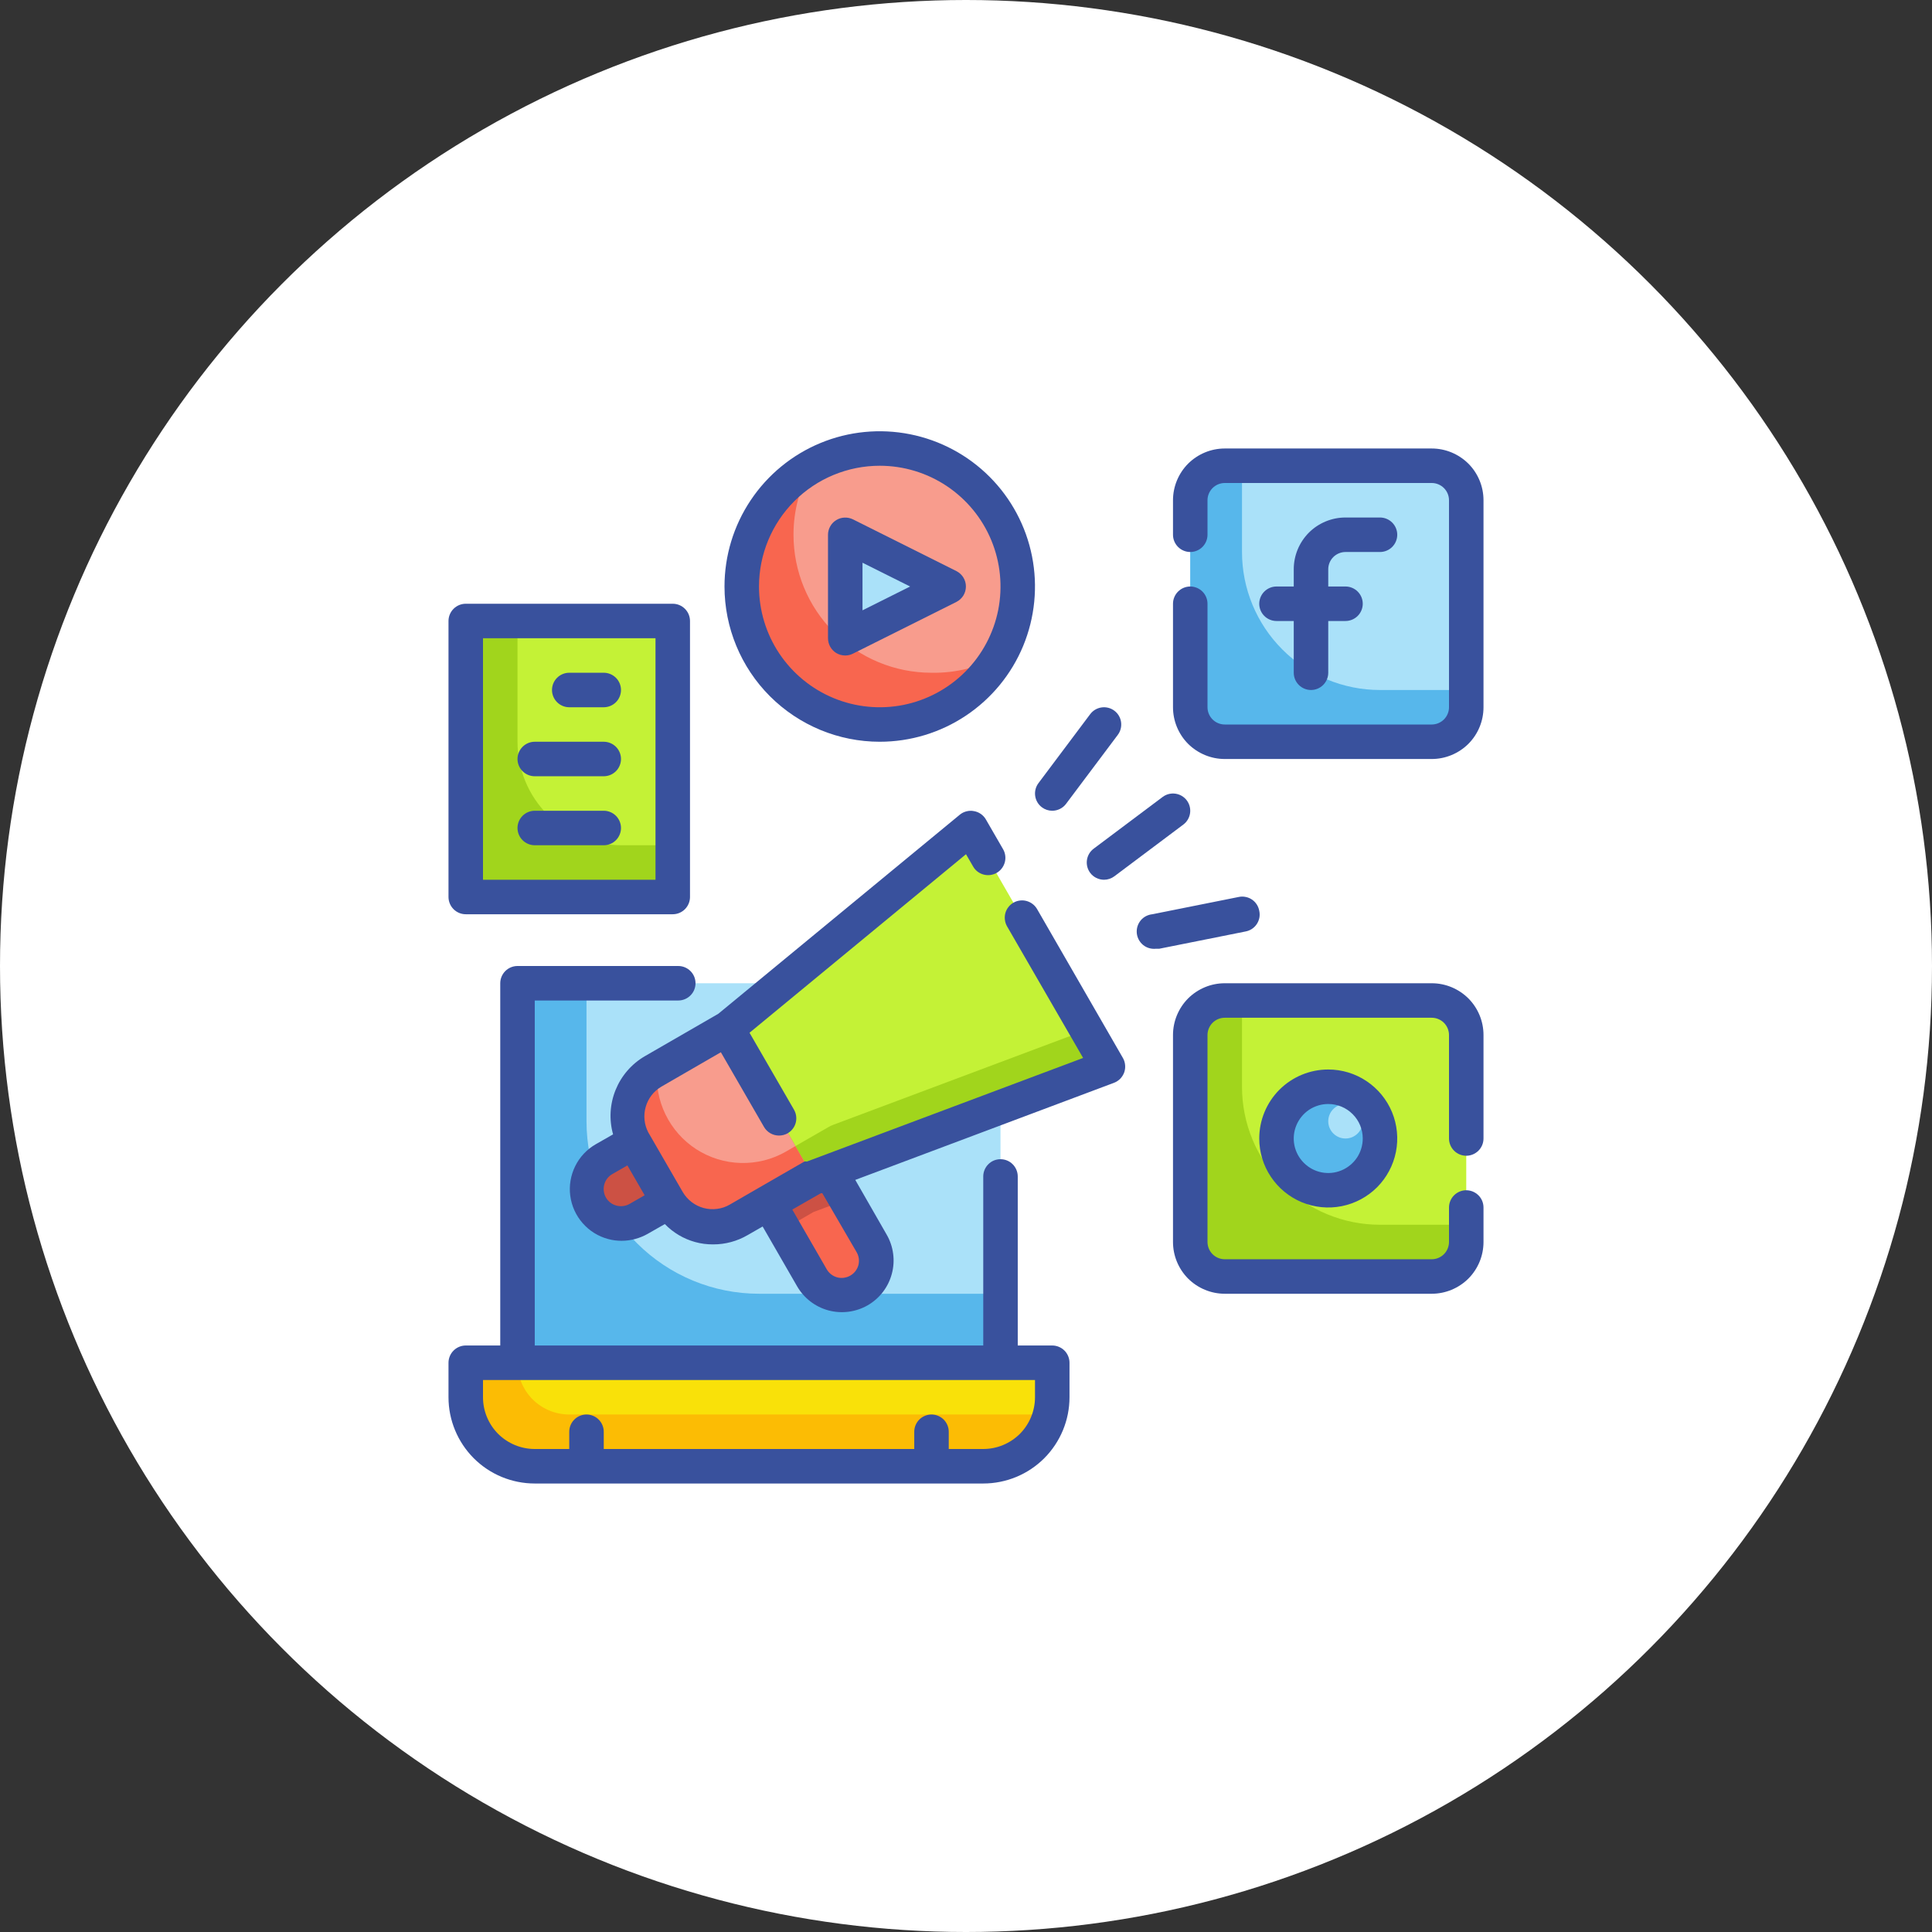 <svg width="42" height="42" viewBox="0 0 42 42" fill="none" xmlns="http://www.w3.org/2000/svg">
<rect x="0" y="0" width="42" height="42" fill="#333333" stroke="none"/>
<g clip-path="url(#clip0_1529_11105)">
<circle cx="21" cy="21" r="21" fill="white"/>
<g clip-path="url(#clip1_1529_11105)">
<path d="M11.25 21.375H21.75V29.625H11.25V21.375Z" fill="#AAE1F9"/>
<path d="M10.125 29.625H22.875V30.375C22.875 30.773 22.717 31.154 22.436 31.436C22.154 31.717 21.773 31.875 21.375 31.875H11.625C11.227 31.875 10.846 31.717 10.564 31.436C10.283 31.154 10.125 30.773 10.125 30.375V29.625Z" fill="#F9E109"/>
<path d="M12.75 24.375V21.375H11.25V29.625H21.75V28.125H16.5C15.505 28.125 14.552 27.73 13.848 27.027C13.145 26.323 12.75 25.37 12.75 24.375V24.375Z" fill="#57B7EB"/>
<path d="M12.375 30.75C12.077 30.75 11.79 30.631 11.579 30.421C11.368 30.209 11.25 29.923 11.25 29.625H10.125V30.375C10.125 30.773 10.283 31.154 10.564 31.436C10.846 31.717 11.227 31.875 11.625 31.875H21.375C21.707 31.874 22.029 31.763 22.291 31.559C22.552 31.356 22.74 31.071 22.823 30.75H12.375Z" fill="#FCBC04"/>
<path d="M31.125 21.75H26.625C26.211 21.75 25.875 22.086 25.875 22.5V27C25.875 27.414 26.211 27.75 26.625 27.75H31.125C31.539 27.75 31.875 27.414 31.875 27V22.5C31.875 22.086 31.539 21.75 31.125 21.75Z" fill="#C4F236"/>
<path d="M28.875 25.875C29.496 25.875 30 25.371 30 24.75C30 24.129 29.496 23.625 28.875 23.625C28.254 23.625 27.75 24.129 27.75 24.75C27.75 25.371 28.254 25.875 28.875 25.875Z" fill="#57B7EB"/>
<path d="M27 23.625V21.75H26.625C26.426 21.75 26.235 21.829 26.095 21.97C25.954 22.11 25.875 22.301 25.875 22.5V27C25.875 27.199 25.954 27.39 26.095 27.53C26.235 27.671 26.426 27.75 26.625 27.75H31.125C31.324 27.75 31.515 27.671 31.655 27.53C31.796 27.39 31.875 27.199 31.875 27V26.625H30C29.204 26.625 28.441 26.309 27.879 25.746C27.316 25.184 27 24.421 27 23.625Z" fill="#A1D51C"/>
<path d="M29.25 24.75C29.457 24.75 29.625 24.582 29.625 24.375C29.625 24.168 29.457 24 29.25 24C29.043 24 28.875 24.168 28.875 24.375C28.875 24.582 29.043 24.75 29.25 24.75Z" fill="#AAE1F9"/>
<path d="M10.125 13.5H14.625V19.5H10.125V13.5Z" fill="#C4F236"/>
<path d="M19.125 15.75C20.782 15.75 22.125 14.407 22.125 12.75C22.125 11.093 20.782 9.75 19.125 9.75C17.468 9.75 16.125 11.093 16.125 12.75C16.125 14.407 17.468 15.75 19.125 15.75Z" fill="#F89C8D"/>
<path d="M18.375 13.875V11.625L20.625 12.75L18.375 13.875Z" fill="#AAE1F9"/>
<path d="M20.25 14.625C19.454 14.625 18.691 14.309 18.129 13.746C17.566 13.184 17.25 12.421 17.25 11.625C17.249 11.105 17.385 10.595 17.644 10.144C17.249 10.376 16.912 10.695 16.66 11.078C16.407 11.46 16.246 11.896 16.188 12.35C16.129 12.805 16.176 13.267 16.324 13.7C16.473 14.134 16.718 14.528 17.042 14.852C17.366 15.176 17.76 15.421 18.194 15.569C18.627 15.718 19.089 15.764 19.544 15.706C19.998 15.648 20.433 15.487 20.816 15.234C21.198 14.982 21.518 14.645 21.75 14.25C21.292 14.506 20.774 14.635 20.25 14.625Z" fill="#F8664F"/>
<path d="M31.125 10.125H26.625C26.211 10.125 25.875 10.461 25.875 10.875V15.375C25.875 15.789 26.211 16.125 26.625 16.125H31.125C31.539 16.125 31.875 15.789 31.875 15.375V10.875C31.875 10.461 31.539 10.125 31.125 10.125Z" fill="#AAE1F9"/>
<path d="M27 12V10.125H26.625C26.426 10.125 26.235 10.204 26.095 10.345C25.954 10.485 25.875 10.676 25.875 10.875V15.375C25.875 15.574 25.954 15.765 26.095 15.905C26.235 16.046 26.426 16.125 26.625 16.125H31.125C31.324 16.125 31.515 16.046 31.655 15.905C31.796 15.765 31.875 15.574 31.875 15.375V15H30C29.204 15 28.441 14.684 27.879 14.121C27.316 13.559 27 12.796 27 12V12Z" fill="#57B7EB"/>
<path d="M11.25 16.125V13.5H10.125V19.5H14.625V18.375H13.5C12.903 18.375 12.331 18.138 11.909 17.716C11.487 17.294 11.25 16.722 11.25 16.125Z" fill="#A1D51C"/>
<path d="M16.148 25.187L17.447 24.437L18.947 27.035C19.047 27.207 19.074 27.412 19.022 27.604C18.971 27.796 18.845 27.96 18.673 28.059C18.5 28.159 18.296 28.186 18.104 28.134C17.912 28.083 17.748 27.957 17.648 27.785L16.148 25.187Z" fill="#F8664F"/>
<path d="M18.398 26.081L17.449 24.435L16.148 25.185L17.036 26.723L17.685 26.348L18.398 26.081Z" fill="#CC5144"/>
<path d="M24.094 23.198L17.685 25.598L15.81 22.35L21.094 18L24.094 23.198Z" fill="#C4F236"/>
<path d="M14.188 23.288L15.812 22.351L17.687 25.598L16.063 26.536C15.805 26.685 15.497 26.725 15.209 26.648C14.921 26.571 14.675 26.382 14.526 26.124L13.776 24.825C13.627 24.566 13.586 24.259 13.664 23.971C13.741 23.683 13.93 23.437 14.188 23.288V23.288Z" fill="#F89C8D"/>
<path d="M13.124 25.199L13.773 24.824L14.523 26.123L13.874 26.498C13.702 26.597 13.497 26.624 13.305 26.573C13.113 26.521 12.949 26.396 12.849 26.224C12.75 26.051 12.723 25.846 12.774 25.654C12.826 25.462 12.952 25.298 13.124 25.199Z" fill="#CC5144"/>
<path d="M18.12 24.45C18.081 24.464 18.044 24.482 18.008 24.503L17.291 24.915L17.685 25.598L24.094 23.198L23.625 22.387L18.12 24.45Z" fill="#A1D51C"/>
<path d="M17.085 25.035C16.787 25.206 16.447 25.291 16.103 25.282C15.759 25.273 15.425 25.169 15.136 24.983C14.847 24.796 14.616 24.534 14.466 24.224C14.316 23.915 14.254 23.57 14.287 23.227L14.186 23.288C14.058 23.361 13.946 23.46 13.856 23.577C13.766 23.694 13.7 23.828 13.661 23.971C13.623 24.114 13.613 24.262 13.632 24.409C13.652 24.556 13.7 24.697 13.774 24.825L14.524 26.122C14.598 26.251 14.696 26.363 14.813 26.453C14.93 26.543 15.064 26.609 15.207 26.648C15.35 26.686 15.499 26.696 15.645 26.676C15.792 26.657 15.933 26.609 16.061 26.535L17.685 25.598L17.291 24.915L17.085 25.035Z" fill="#F8664F"/>
<path d="M22.875 29.25H22.125V25.575C22.125 25.476 22.085 25.38 22.015 25.31C21.945 25.239 21.849 25.2 21.75 25.2C21.651 25.2 21.555 25.239 21.485 25.31C21.415 25.38 21.375 25.476 21.375 25.575V29.25H11.625V21.75H14.745C14.845 21.75 14.94 21.71 15.01 21.64C15.081 21.57 15.12 21.474 15.12 21.375C15.12 21.276 15.081 21.18 15.01 21.11C14.94 21.04 14.845 21 14.745 21H11.25C11.15 21 11.055 21.04 10.985 21.11C10.915 21.18 10.875 21.276 10.875 21.375V29.25H10.125C10.025 29.25 9.93 29.29 9.86 29.36C9.79 29.43 9.75 29.526 9.75 29.625V30.375C9.75 30.872 9.948 31.349 10.299 31.701C10.651 32.053 11.128 32.25 11.625 32.25H21.375C21.872 32.25 22.349 32.053 22.701 31.701C23.052 31.349 23.25 30.872 23.25 30.375V29.625C23.25 29.526 23.21 29.43 23.14 29.36C23.07 29.29 22.974 29.25 22.875 29.25ZM22.5 30.375C22.5 30.673 22.381 30.959 22.171 31.171C21.959 31.381 21.673 31.5 21.375 31.5H20.625V31.125C20.625 31.026 20.585 30.93 20.515 30.86C20.445 30.79 20.349 30.75 20.25 30.75C20.151 30.75 20.055 30.79 19.985 30.86C19.915 30.93 19.875 31.026 19.875 31.125V31.5H13.125V31.125C13.125 31.026 13.085 30.93 13.015 30.86C12.945 30.79 12.85 30.75 12.75 30.75C12.65 30.75 12.555 30.79 12.485 30.86C12.415 30.93 12.375 31.026 12.375 31.125V31.5H11.625C11.327 31.5 11.04 31.381 10.829 31.171C10.618 30.959 10.5 30.673 10.5 30.375V30H22.5V30.375Z" fill="#39519D"/>
<path d="M29.25 12H30C30.099 12 30.195 11.96 30.265 11.89C30.335 11.82 30.375 11.725 30.375 11.625C30.375 11.525 30.335 11.43 30.265 11.36C30.195 11.29 30.099 11.25 30 11.25H29.25C28.952 11.25 28.666 11.368 28.454 11.579C28.244 11.79 28.125 12.077 28.125 12.375V12.75H27.75C27.651 12.75 27.555 12.79 27.485 12.86C27.415 12.93 27.375 13.025 27.375 13.125C27.375 13.225 27.415 13.32 27.485 13.39C27.555 13.46 27.651 13.5 27.75 13.5H28.125V14.625C28.125 14.725 28.165 14.82 28.235 14.89C28.305 14.96 28.401 15 28.5 15C28.599 15 28.695 14.96 28.765 14.89C28.835 14.82 28.875 14.725 28.875 14.625V13.5H29.25C29.349 13.5 29.445 13.46 29.515 13.39C29.585 13.32 29.625 13.225 29.625 13.125C29.625 13.025 29.585 12.93 29.515 12.86C29.445 12.79 29.349 12.75 29.25 12.75H28.875V12.375C28.875 12.275 28.915 12.18 28.985 12.11C29.055 12.04 29.151 12 29.25 12Z" fill="#39519D"/>
<path d="M31.125 9.75H26.625C26.327 9.75 26.041 9.869 25.829 10.079C25.619 10.29 25.5 10.577 25.5 10.875V11.625C25.5 11.725 25.54 11.82 25.61 11.89C25.68 11.96 25.776 12 25.875 12C25.974 12 26.07 11.96 26.14 11.89C26.21 11.82 26.25 11.725 26.25 11.625V10.875C26.25 10.775 26.29 10.68 26.36 10.61C26.43 10.54 26.526 10.5 26.625 10.5H31.125C31.224 10.5 31.32 10.54 31.39 10.61C31.46 10.68 31.5 10.775 31.5 10.875V15.375C31.5 15.475 31.46 15.57 31.39 15.64C31.32 15.71 31.224 15.75 31.125 15.75H26.625C26.526 15.75 26.43 15.71 26.36 15.64C26.29 15.57 26.25 15.475 26.25 15.375V13.125C26.25 13.025 26.21 12.93 26.14 12.86C26.07 12.79 25.974 12.75 25.875 12.75C25.776 12.75 25.68 12.79 25.61 12.86C25.54 12.93 25.5 13.025 25.5 13.125V15.375C25.5 15.673 25.619 15.96 25.829 16.171C26.041 16.381 26.327 16.5 26.625 16.5H31.125C31.423 16.5 31.709 16.381 31.921 16.171C32.132 15.96 32.25 15.673 32.25 15.375V10.875C32.25 10.577 32.132 10.29 31.921 10.079C31.709 9.869 31.423 9.75 31.125 9.75V9.75Z" fill="#39519D"/>
<path d="M27.375 24.75C27.375 25.047 27.463 25.337 27.628 25.583C27.793 25.83 28.027 26.022 28.301 26.136C28.575 26.249 28.877 26.279 29.168 26.221C29.459 26.163 29.726 26.02 29.936 25.811C30.145 25.601 30.288 25.334 30.346 25.043C30.404 24.752 30.374 24.45 30.261 24.176C30.147 23.902 29.955 23.668 29.708 23.503C29.462 23.338 29.172 23.25 28.875 23.25C28.477 23.25 28.096 23.408 27.814 23.689C27.533 23.971 27.375 24.352 27.375 24.75ZM29.625 24.75C29.625 24.898 29.581 25.043 29.499 25.167C29.416 25.29 29.299 25.386 29.162 25.443C29.025 25.5 28.874 25.515 28.729 25.486C28.583 25.457 28.45 25.385 28.345 25.28C28.24 25.175 28.168 25.042 28.139 24.896C28.11 24.751 28.125 24.6 28.182 24.463C28.239 24.326 28.335 24.209 28.458 24.126C28.582 24.044 28.727 24 28.875 24C29.074 24 29.265 24.079 29.405 24.22C29.546 24.36 29.625 24.551 29.625 24.75Z" fill="#39519D"/>
<path d="M31.125 21.375H26.625C26.327 21.375 26.041 21.494 25.829 21.704C25.619 21.916 25.5 22.202 25.5 22.5V27C25.5 27.298 25.619 27.584 25.829 27.796C26.041 28.006 26.327 28.125 26.625 28.125H31.125C31.423 28.125 31.709 28.006 31.921 27.796C32.132 27.584 32.25 27.298 32.25 27V26.25C32.25 26.151 32.211 26.055 32.14 25.985C32.07 25.915 31.974 25.875 31.875 25.875C31.776 25.875 31.68 25.915 31.61 25.985C31.54 26.055 31.5 26.151 31.5 26.25V27C31.5 27.099 31.46 27.195 31.39 27.265C31.32 27.335 31.224 27.375 31.125 27.375H26.625C26.526 27.375 26.43 27.335 26.36 27.265C26.29 27.195 26.25 27.099 26.25 27V22.5C26.25 22.401 26.29 22.305 26.36 22.235C26.43 22.165 26.526 22.125 26.625 22.125H31.125C31.224 22.125 31.32 22.165 31.39 22.235C31.46 22.305 31.5 22.401 31.5 22.5V24.75C31.5 24.849 31.54 24.945 31.61 25.015C31.68 25.085 31.776 25.125 31.875 25.125C31.974 25.125 32.07 25.085 32.14 25.015C32.211 24.945 32.25 24.849 32.25 24.75V22.5C32.25 22.202 32.132 21.916 31.921 21.704C31.709 21.494 31.423 21.375 31.125 21.375V21.375Z" fill="#39519D"/>
<path d="M18.176 14.194C18.236 14.231 18.305 14.25 18.375 14.25C18.434 14.25 18.491 14.236 18.544 14.209L20.794 13.084C20.855 13.052 20.907 13.005 20.943 12.946C20.979 12.887 20.998 12.819 20.998 12.75C20.998 12.681 20.979 12.613 20.943 12.555C20.907 12.496 20.855 12.448 20.794 12.416L18.544 11.291C18.487 11.263 18.423 11.249 18.359 11.252C18.295 11.254 18.233 11.273 18.179 11.307C18.124 11.34 18.079 11.387 18.048 11.443C18.017 11.498 18 11.561 18 11.625V13.875C18 13.939 18.016 14.002 18.047 14.057C18.078 14.113 18.122 14.16 18.176 14.194V14.194ZM18.75 12.233L19.785 12.75L18.75 13.268V12.233Z" fill="#39519D"/>
<path d="M19.125 16.125C19.793 16.125 20.445 15.927 21 15.556C21.555 15.185 21.988 14.658 22.243 14.042C22.498 13.425 22.565 12.746 22.435 12.092C22.305 11.437 21.983 10.835 21.512 10.364C21.04 9.892 20.438 9.57 19.783 9.44C19.129 9.31 18.45 9.376 17.833 9.632C17.217 9.887 16.69 10.32 16.319 10.875C15.948 11.43 15.75 12.082 15.75 12.75C15.75 13.645 16.106 14.504 16.738 15.136C17.372 15.769 18.23 16.125 19.125 16.125V16.125ZM19.125 10.125C19.644 10.125 20.152 10.279 20.583 10.567C21.015 10.856 21.352 11.266 21.55 11.745C21.749 12.225 21.801 12.753 21.7 13.262C21.598 13.771 21.348 14.239 20.981 14.606C20.614 14.973 20.146 15.223 19.637 15.325C19.128 15.426 18.6 15.374 18.12 15.175C17.641 14.976 17.231 14.64 16.942 14.208C16.654 13.777 16.5 13.269 16.5 12.75C16.5 12.054 16.777 11.386 17.269 10.894C17.761 10.402 18.429 10.125 19.125 10.125V10.125Z" fill="#39519D"/>
<path d="M22.875 17.625C22.933 17.625 22.991 17.611 23.043 17.585C23.095 17.559 23.14 17.522 23.175 17.475L24.3 15.975C24.36 15.895 24.385 15.795 24.371 15.697C24.357 15.598 24.305 15.51 24.225 15.45C24.145 15.39 24.045 15.365 23.947 15.379C23.849 15.393 23.76 15.445 23.7 15.525L22.575 17.025C22.515 17.105 22.49 17.205 22.504 17.303C22.518 17.401 22.57 17.49 22.65 17.55C22.715 17.599 22.794 17.625 22.875 17.625Z" fill="#39519D"/>
<path d="M23.7 18.975C23.735 19.022 23.78 19.059 23.832 19.085C23.884 19.111 23.942 19.125 24 19.125C24.081 19.125 24.16 19.099 24.225 19.05L25.725 17.925C25.805 17.865 25.857 17.776 25.871 17.678C25.885 17.58 25.86 17.48 25.8 17.4C25.74 17.32 25.651 17.268 25.553 17.254C25.455 17.24 25.355 17.265 25.275 17.325L23.775 18.45C23.695 18.51 23.643 18.599 23.629 18.697C23.615 18.795 23.64 18.895 23.7 18.975V18.975Z" fill="#39519D"/>
<path d="M27.375 19.8C27.366 19.75 27.347 19.703 27.32 19.661C27.292 19.618 27.256 19.582 27.214 19.554C27.172 19.526 27.125 19.507 27.075 19.498C27.025 19.488 26.974 19.489 26.925 19.5L25.05 19.875C25.001 19.88 24.953 19.895 24.909 19.918C24.866 19.941 24.827 19.973 24.796 20.011C24.733 20.089 24.703 20.188 24.713 20.288C24.723 20.387 24.772 20.478 24.849 20.542C24.926 20.605 25.026 20.635 25.125 20.625H25.2L27.075 20.25C27.125 20.241 27.172 20.222 27.214 20.195C27.257 20.167 27.293 20.131 27.321 20.089C27.349 20.047 27.368 20 27.378 19.95C27.387 19.9 27.386 19.849 27.375 19.8Z" fill="#39519D"/>
<path d="M10.125 19.875H14.625C14.725 19.875 14.82 19.835 14.89 19.765C14.96 19.695 15 19.599 15 19.5V13.5C15 13.4 14.96 13.305 14.89 13.235C14.82 13.165 14.725 13.125 14.625 13.125H10.125C10.025 13.125 9.93 13.165 9.86 13.235C9.79 13.305 9.75 13.4 9.75 13.5V19.5C9.75 19.599 9.79 19.695 9.86 19.765C9.93 19.835 10.025 19.875 10.125 19.875ZM10.5 13.875H14.25V19.125H10.5V13.875Z" fill="#39519D"/>
<path d="M13.125 14.625H12.375C12.275 14.625 12.18 14.665 12.11 14.735C12.04 14.805 12 14.9 12 15C12 15.1 12.04 15.195 12.11 15.265C12.18 15.335 12.275 15.375 12.375 15.375H13.125C13.225 15.375 13.32 15.335 13.39 15.265C13.46 15.195 13.5 15.1 13.5 15C13.5 14.9 13.46 14.805 13.39 14.735C13.32 14.665 13.225 14.625 13.125 14.625Z" fill="#39519D"/>
<path d="M13.125 16.125H11.625C11.525 16.125 11.43 16.165 11.36 16.235C11.29 16.305 11.25 16.401 11.25 16.5C11.25 16.599 11.29 16.695 11.36 16.765C11.43 16.835 11.525 16.875 11.625 16.875H13.125C13.225 16.875 13.32 16.835 13.39 16.765C13.46 16.695 13.5 16.599 13.5 16.5C13.5 16.401 13.46 16.305 13.39 16.235C13.32 16.165 13.225 16.125 13.125 16.125Z" fill="#39519D"/>
<path d="M13.125 17.625H11.625C11.525 17.625 11.43 17.665 11.36 17.735C11.29 17.805 11.25 17.901 11.25 18C11.25 18.099 11.29 18.195 11.36 18.265C11.43 18.335 11.525 18.375 11.625 18.375H13.125C13.225 18.375 13.32 18.335 13.39 18.265C13.46 18.195 13.5 18.099 13.5 18C13.5 17.901 13.46 17.805 13.39 17.735C13.32 17.665 13.225 17.625 13.125 17.625Z" fill="#39519D"/>
<path d="M22.545 19.762C22.52 19.72 22.488 19.682 22.448 19.652C22.409 19.622 22.364 19.6 22.317 19.587C22.269 19.574 22.219 19.57 22.17 19.577C22.121 19.583 22.074 19.599 22.031 19.624C21.988 19.648 21.951 19.681 21.921 19.72C21.89 19.759 21.868 19.804 21.855 19.852C21.843 19.9 21.839 19.949 21.846 19.998C21.852 20.047 21.868 20.095 21.892 20.137L23.546 22.999L17.546 25.249C17.546 25.249 17.546 25.249 17.52 25.249H17.49L16.515 25.811L15.866 26.186C15.781 26.236 15.687 26.268 15.589 26.28C15.491 26.293 15.392 26.287 15.296 26.261C15.105 26.209 14.942 26.084 14.842 25.913L14.092 24.615C14.004 24.445 13.984 24.248 14.037 24.064C14.089 23.88 14.209 23.723 14.374 23.625L15.671 22.875L16.609 24.499C16.642 24.556 16.689 24.603 16.747 24.636C16.804 24.669 16.869 24.686 16.935 24.686C17.001 24.686 17.066 24.669 17.123 24.637C17.18 24.604 17.228 24.556 17.261 24.499C17.294 24.442 17.311 24.378 17.311 24.312C17.311 24.246 17.294 24.181 17.261 24.124L16.294 22.451L21 18.57L21.154 18.836C21.178 18.879 21.211 18.917 21.25 18.947C21.289 18.977 21.334 18.999 21.382 19.012C21.43 19.025 21.479 19.028 21.528 19.022C21.577 19.015 21.625 19 21.668 18.975C21.71 18.95 21.748 18.918 21.778 18.878C21.808 18.839 21.83 18.794 21.843 18.747C21.856 18.699 21.86 18.649 21.853 18.6C21.847 18.551 21.831 18.504 21.806 18.461L21.431 17.812C21.404 17.765 21.366 17.725 21.322 17.694C21.277 17.663 21.226 17.642 21.172 17.633C21.119 17.622 21.063 17.624 21.01 17.638C20.957 17.651 20.907 17.676 20.865 17.711L15.615 22.039L14.018 22.961C13.731 23.128 13.508 23.386 13.383 23.693C13.258 24 13.238 24.34 13.328 24.66L12.953 24.874C12.759 24.985 12.603 25.151 12.505 25.35C12.406 25.55 12.368 25.774 12.397 25.995C12.426 26.216 12.52 26.424 12.667 26.591C12.814 26.759 13.007 26.879 13.223 26.936C13.318 26.962 13.416 26.974 13.515 26.974C13.712 26.973 13.906 26.921 14.078 26.824L14.453 26.61C14.633 26.796 14.859 26.931 15.109 27C15.237 27.036 15.369 27.053 15.502 27.052C15.766 27.053 16.025 26.983 16.253 26.85L16.579 26.663L17.329 27.964C17.478 28.221 17.723 28.41 18.01 28.487C18.298 28.564 18.604 28.524 18.863 28.376C18.991 28.302 19.103 28.204 19.193 28.087C19.283 27.97 19.349 27.836 19.387 27.693C19.426 27.55 19.436 27.401 19.416 27.255C19.397 27.108 19.349 26.967 19.275 26.839L18.593 25.65L24.218 23.539C24.268 23.52 24.315 23.489 24.353 23.451C24.391 23.412 24.42 23.365 24.439 23.314C24.457 23.263 24.464 23.209 24.459 23.155C24.455 23.102 24.439 23.049 24.413 23.003L22.545 19.762ZM13.688 26.171C13.645 26.196 13.598 26.212 13.549 26.218C13.5 26.225 13.45 26.221 13.402 26.209C13.306 26.184 13.224 26.122 13.174 26.036C13.149 25.994 13.133 25.946 13.127 25.898C13.12 25.849 13.123 25.799 13.136 25.751C13.149 25.703 13.171 25.659 13.201 25.619C13.232 25.58 13.269 25.547 13.312 25.523L13.639 25.335L14.014 25.984L13.688 26.171ZM18.622 27.221C18.647 27.264 18.663 27.311 18.67 27.36C18.676 27.409 18.673 27.459 18.66 27.506C18.633 27.602 18.57 27.682 18.484 27.731C18.398 27.78 18.296 27.794 18.201 27.769C18.105 27.743 18.024 27.681 17.974 27.596L17.224 26.295L17.846 25.939H17.876L18.622 27.221Z" fill="#39519D"/>
</g>
</g>
<defs>
<clipPath id="clip0_1529_11105">
<rect width="42" height="42" fill="white"/>
</clipPath>
<clipPath id="clip1_1529_11105">
<rect width="24" height="24" fill="white" transform="translate(9 9)"/>
</clipPath>
</defs>
</svg>
